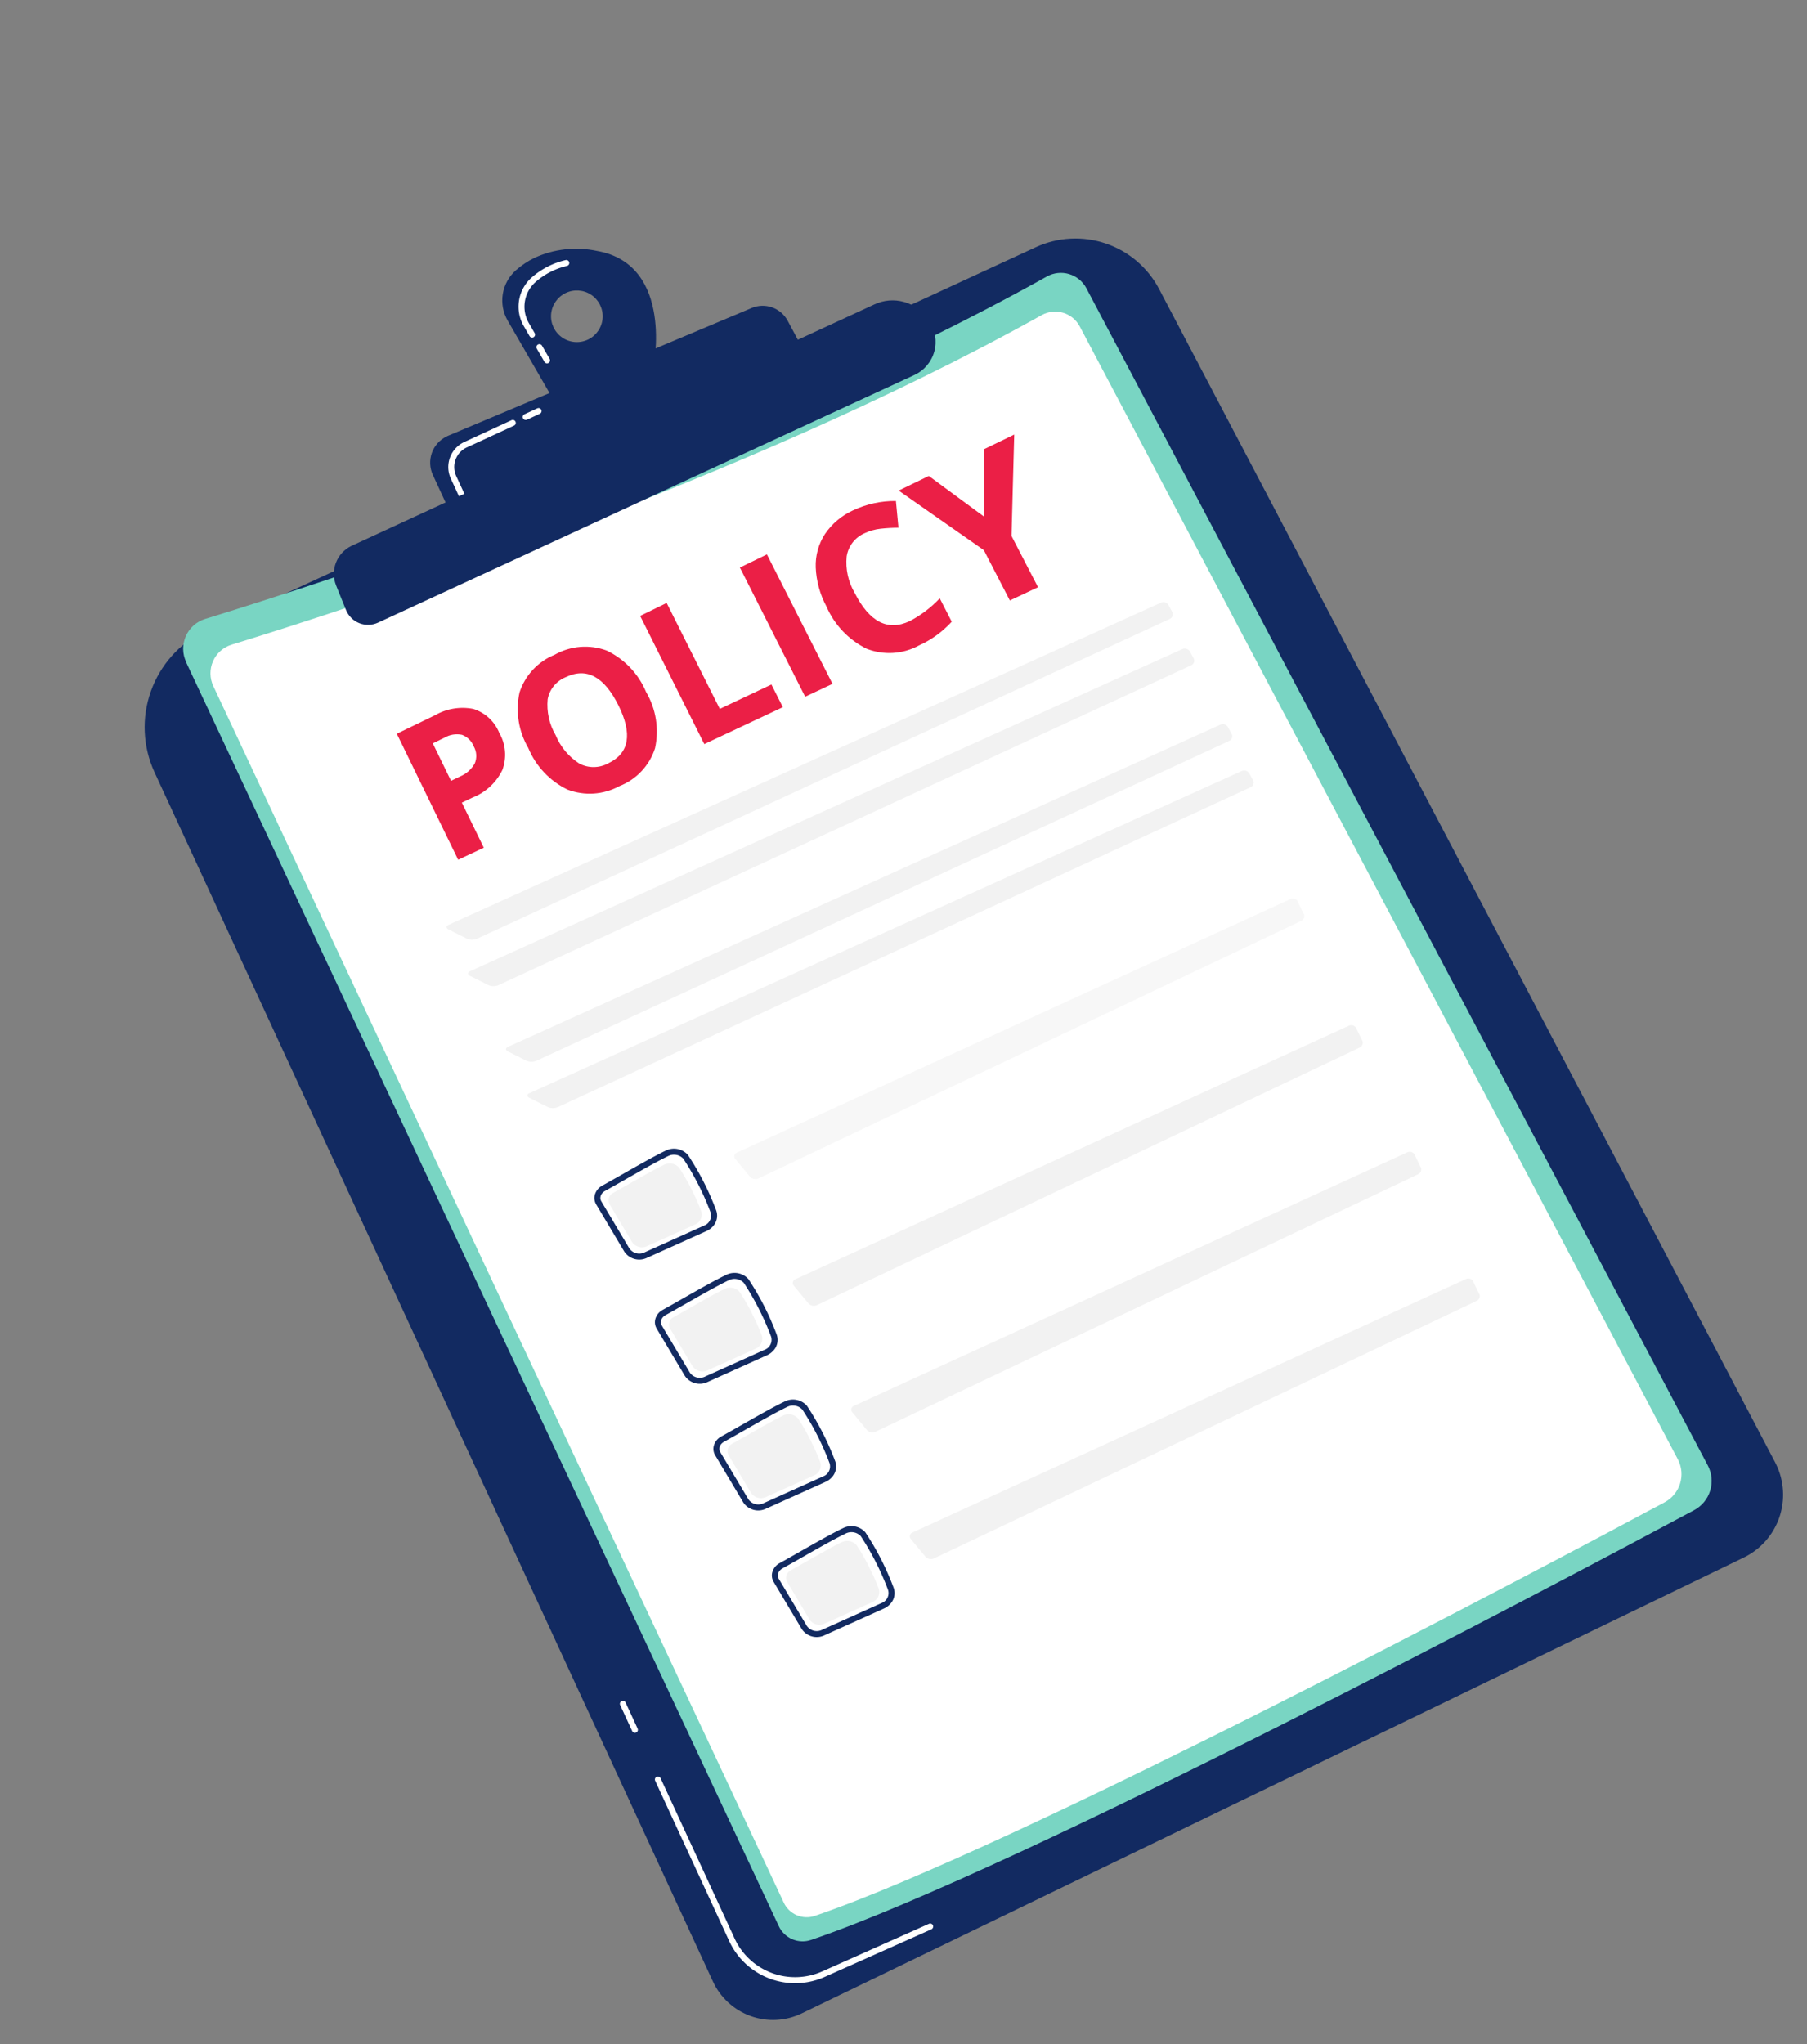 <svg xmlns="http://www.w3.org/2000/svg" xmlns:xlink="http://www.w3.org/1999/xlink" width="130.753" height="147.933" viewBox="0 0 130.753 147.933">
  <rect x="0" y="0" width="130.753" height="147.933" fill="#808080" stroke="none"/>
  <defs>
    <clipPath id="clip-path">
      <rect id="Rectangle_181" data-name="Rectangle 181" width="85.551" height="122.865" fill="none"/>
    </clipPath>
    <clipPath id="clip-path-2">
      <path id="Path_3563" data-name="Path 3563" d="M2,147.007,0,243.364a4.79,4.79,0,0,0,4.776,4.889l75.714.2h.024a5.046,5.046,0,0,0,5.035-5.031V243.4c0-.048,0-.1,0-.145l-2.885-95.842a6.843,6.843,0,0,0-6.7-6.635L9.93,139.4l-.165,0A7.767,7.767,0,0,0,2,147.007" transform="translate(0 -139.401)" fill="#122a61"/>
    </clipPath>
    <clipPath id="clip-path-4">
      <path id="Path_3566" data-name="Path 3566" d="M62.44,133.575,60.935,234.6a1.9,1.9,0,0,0,1.662,1.917c15.805,1.988,60.265.444,71.062.03a2.4,2.4,0,0,0,2.307-2.477l-3.112-96.273a2.086,2.086,0,0,0-2.205-2.014c-25.68,1.435-56.611-2.991-65.6-4.4a2.253,2.253,0,0,0-2.6,2.2" transform="translate(-60.935 -131.351)" fill="#79d5c3"/>
    </clipPath>
    <clipPath id="clip-path-5">
      <path id="Path_3567" data-name="Path 3567" d="M73.168,158.876,71.72,256.094a1.83,1.83,0,0,0,1.6,1.845c15.21,1.913,58,.427,68.386.029a2.31,2.31,0,0,0,2.221-2.384l-3-92.648A2.008,2.008,0,0,0,138.809,161c-24.713,1.381-54.479-2.879-63.133-4.236a2.168,2.168,0,0,0-2.507,2.114" transform="translate(-71.72 -156.735)" fill="#fff"/>
    </clipPath>
    <clipPath id="clip-path-7">
      <rect id="Rectangle_157" data-name="Rectangle 157" width="57.204" height="2.957" fill="#f2f2f2"/>
    </clipPath>
    <clipPath id="clip-path-11">
      <rect id="Rectangle_161" data-name="Rectangle 161" width="44.754" height="2.809" fill="#f2f2f2"/>
    </clipPath>
    <clipPath id="clip-path-12">
      <rect id="Rectangle_162" data-name="Rectangle 162" width="5.807" height="4.869" fill="#f2f2f2"/>
    </clipPath>
    <clipPath id="clip-path-14">
      <rect id="Rectangle_164" data-name="Rectangle 164" width="44.755" height="2.81" fill="#f2f2f2"/>
    </clipPath>
    <clipPath id="clip-path-19">
      <path id="Path_3584" data-name="Path 3584" d="M400.973,7.013a1.869,1.869,0,1,1,.04,0h-.04M398.488.218a2.913,2.913,0,0,0-2.132,3.019l.487,6.886,7.479.821s4.671-6.055.061-9.406A7.226,7.226,0,0,0,400.093,0a6.089,6.089,0,0,0-1.6.216" transform="translate(-396.349 -0.002)" fill="#122a61"/>
    </clipPath>
    <clipPath id="clip-path-21">
      <path id="Path_3586" data-name="Path 3586" d="M297.294,91.152l-.072,3.455,28.169,1.086-.13-3.324a2.051,2.051,0,0,0-1.937-1.968L299.518,89.09c-.04,0-.079,0-.118,0a2.109,2.109,0,0,0-2.106,2.065" transform="translate(-297.222 -89.087)" fill="#122a61"/>
    </clipPath>
    <clipPath id="clip-path-23">
      <path id="Path_3589" data-name="Path 3589" d="M197.861,132.551l-.132,1.911a1.72,1.72,0,0,0,1.68,1.838l42.74.888a2.645,2.645,0,0,0,2.67-3.041l-.031-.2a3.08,3.08,0,0,0-2.981-2.617l-41.659-.865H200.1a2.246,2.246,0,0,0-2.239,2.091" transform="translate(-197.725 -130.46)" fill="#122a61"/>
    </clipPath>
    <clipPath id="clip-path-24">
      <path id="Path_3590" data-name="Path 3590" d="M194.156,273.1l-.675-.005,0-3.013.932,0a1.8,1.8,0,0,1,1.236.367,1.458,1.458,0,0,1,.4,1.122,1.394,1.394,0,0,1-.469,1.142,2.13,2.13,0,0,1-1.384.383h-.034m-2.719,5.362,2.05.029,0-3.629.881.009a4.021,4.021,0,0,0,2.788-.847,3.158,3.158,0,0,0,.976-2.514,3,3,0,0,0-.931-2.383,4.009,4.009,0,0,0-2.685-.8l-3.076-.007Z" transform="translate(-191.437 -268.315)" fill="#eb1f46"/>
    </clipPath>
    <clipPath id="clip-path-25">
      <path id="Path_3591" data-name="Path 3591" d="M277.987,275.72a2.212,2.212,0,0,1-1.889-.9,4.482,4.482,0,0,1-.642-2.6,4.361,4.361,0,0,1,.619-2.588,2.156,2.156,0,0,1,1.879-.864q2.5.01,2.532,3.492.028,3.456-2.456,3.458h-.043m-3.523-7.422a5.6,5.6,0,0,0-1.193,3.892,5.83,5.83,0,0,0,1.228,3.945,4.5,4.5,0,0,0,3.5,1.424,4.371,4.371,0,0,0,3.51-1.336,5.657,5.657,0,0,0,1.2-3.944,5.805,5.805,0,0,0-1.255-3.947,4.484,4.484,0,0,0-3.511-1.372h-.015a4.413,4.413,0,0,0-3.463,1.337" transform="translate(-273.271 -266.961)" fill="#eb1f46"/>
    </clipPath>
    <clipPath id="clip-path-26">
      <path id="Path_3592" data-name="Path 3592" d="M389.06,279.108l6.281.088-.025-1.838-4.131-.049-.1-8.573-2.134,0Z" transform="translate(-388.953 -268.731)" fill="#eb1f46"/>
    </clipPath>
    <clipPath id="clip-path-27">
      <path id="Path_3593" data-name="Path 3593" d="M470.01,279.375l2.186.031-.165-10.5-2.174,0Z" transform="translate(-469.858 -268.902)" fill="#eb1f46"/>
    </clipPath>
    <clipPath id="clip-path-28">
      <path id="Path_3594" data-name="Path 3594" d="M516.408,268.223a4.158,4.158,0,0,0-1.658,1.882,6.521,6.521,0,0,0-.539,2.869A6.122,6.122,0,0,0,515.48,277a4.489,4.489,0,0,0,3.514,1.451,7.245,7.245,0,0,0,2.884-.507l-.039-1.9a8.115,8.115,0,0,1-2.673.529q-2.628-.032-2.689-3.568a4.376,4.376,0,0,1,.635-2.638,2.189,2.189,0,0,1,1.915-.939,3.543,3.543,0,0,1,1.171.214,12.174,12.174,0,0,1,1.194.5l.681-1.82a7.121,7.121,0,0,0-3.082-.75h-.013a4.907,4.907,0,0,0-2.57.652" transform="translate(-514.21 -267.571)" fill="#eb1f46"/>
    </clipPath>
    <clipPath id="clip-path-29">
      <path id="Path_3595" data-name="Path 3595" d="M602.308,275.755l.095,4.093,2.253.032-.1-4.176,3.391-6.51-2.448-.005-2.12,4.379-2.3-4.388-2.425-.005Z" transform="translate(-598.651 -269.173)" fill="#eb1f46"/>
    </clipPath>
  </defs>
  <g id="Group_646" data-name="Group 646" transform="matrix(0.899, -0.438, 0.438, 0.899, 0, 37.503)">
    <g id="Group_645" data-name="Group 645" clip-path="url(#clip-path)">
      <g id="Group_578" data-name="Group 578" transform="translate(0 13.816)">
        <g id="Group_577" data-name="Group 577" clip-path="url(#clip-path-2)">
          <rect id="Rectangle_153" data-name="Rectangle 153" width="138.634" height="134.867" transform="matrix(0.622, -0.783, 0.783, 0.622, -53.171, 66.836)" fill="#122a61"/>
        </g>
      </g>
      <g id="Group_580" data-name="Group 580" transform="translate(0 0)">
        <g id="Group_579" data-name="Group 579" clip-path="url(#clip-path)">
          <path id="Path_3564" data-name="Path 3564" d="M37.226,1054.622a.216.216,0,0,1-.086.015l-8.467-.285a5.259,5.259,0,0,1-5.062-5.345l.266-12.786a.216.216,0,0,1,.432.009l-.266,12.786a4.825,4.825,0,0,0,4.644,4.9l8.467.286a.216.216,0,0,1,.072.417" transform="translate(-21.271 -933.332)" fill="#fff"/>
          <path id="Path_3565" data-name="Path 3565" d="M27.429,977.639a.216.216,0,0,1-.3-.206l.043-2.071a.216.216,0,0,1,.432.009l-.043,2.071a.216.216,0,0,1-.137.2" transform="translate(-24.444 -878.507)" fill="#fff"/>
        </g>
      </g>
      <g id="Group_582" data-name="Group 582" transform="translate(6.039 13.018)">
        <g id="Group_581" data-name="Group 581" clip-path="url(#clip-path-4)">
          <path id="Path_3596" data-name="Path 3596" d="M0,0H122.066V98.656H0Z" transform="matrix(0.241, -0.971, 0.971, 0.241, -25.029, 100.954)" fill="#79d5c3"/>
        </g>
      </g>
      <g id="Group_584" data-name="Group 584" transform="translate(7.108 15.534)">
        <g id="Group_583" data-name="Group 583" clip-path="url(#clip-path-5)">
          <rect id="Rectangle_156" data-name="Rectangle 156" width="122.349" height="104.845" transform="translate(-34.98 89.448) rotate(-68.649)" fill="#fff"/>
        </g>
      </g>
      <g id="Group_622" data-name="Group 622" transform="translate(0 0)">
        <g id="Group_621" data-name="Group 621" clip-path="url(#clip-path)">
          <g id="Group_587" data-name="Group 587" transform="translate(16.079 50.479)">
            <g id="Group_586" data-name="Group 586">
              <g id="Group_585" data-name="Group 585" clip-path="url(#clip-path-7)">
                <path id="Path_3568" data-name="Path 3568" d="M219.064,512.3a.367.367,0,0,0,.378-.388l-.024-.541a.435.435,0,0,0-.414-.407l-56.542-1.621c-.218-.006-.288.131-.156.3l.9,1.182a.933.933,0,0,0,.637.323Z" transform="translate(-162.24 -509.339)" fill="#f2f2f2"/>
              </g>
            </g>
          </g>
          <g id="Group_590" data-name="Group 590" transform="translate(16.002 54.178)">
            <g id="Group_589" data-name="Group 589">
              <g id="Group_588" data-name="Group 588" clip-path="url(#clip-path-7)">
                <path id="Path_3569" data-name="Path 3569" d="M161.687,546.66c-.218-.006-.288.131-.156.3l.9,1.182a.935.935,0,0,0,.637.323l55.219,1.147a.367.367,0,0,0,.378-.388l-.024-.541a.435.435,0,0,0-.414-.407Z" transform="translate(-161.464 -546.66)" fill="#f2f2f2"/>
              </g>
            </g>
          </g>
          <g id="Group_593" data-name="Group 593" transform="translate(16.079 40.663)">
            <g id="Group_592" data-name="Group 592">
              <g id="Group_591" data-name="Group 591" clip-path="url(#clip-path-7)">
                <path id="Path_3570" data-name="Path 3570" d="M219.064,413.251a.367.367,0,0,0,.378-.388l-.024-.541a.435.435,0,0,0-.414-.407l-56.542-1.621c-.218-.006-.288.13-.156.3l.9,1.182a.933.933,0,0,0,.637.323Z" transform="translate(-162.24 -410.294)" fill="#f2f2f2"/>
              </g>
            </g>
          </g>
          <g id="Group_596" data-name="Group 596" transform="translate(16.002 44.362)">
            <g id="Group_595" data-name="Group 595">
              <g id="Group_594" data-name="Group 594" clip-path="url(#clip-path-7)">
                <path id="Path_3571" data-name="Path 3571" d="M161.687,447.615c-.218-.006-.288.131-.156.3l.9,1.182a.934.934,0,0,0,.637.323l55.219,1.148a.367.367,0,0,0,.378-.388l-.024-.541a.435.435,0,0,0-.414-.407Z" transform="translate(-161.464 -447.615)" fill="#f2f2f2"/>
              </g>
            </g>
          </g>
          <g id="Group_599" data-name="Group 599" transform="translate(27.513 64.616)" opacity="0.6">
            <g id="Group_598" data-name="Group 598">
              <g id="Group_597" data-name="Group 597" clip-path="url(#clip-path-11)">
                <path id="Path_3572" data-name="Path 3572" d="M277.919,651.974a.29.29,0,0,0-.3.376l.386,1.6a.537.537,0,0,0,.49.389l43.473.449a.392.392,0,0,0,.4-.392v-.965a.41.41,0,0,0-.4-.406Z" transform="translate(-277.605 -651.974)" fill="#f2f2f2"/>
              </g>
            </g>
          </g>
          <path id="Path_3573" data-name="Path 3573" d="M178.684,735.23a1.326,1.326,0,0,1-.528.091l-4.708-.143a1.3,1.3,0,0,1-1.3-1.136l-.332-3.959a.894.894,0,0,1,.225-.668,1.073,1.073,0,0,1,.753-.352c.4-.019.944-.054,1.545-.093,1.25-.08,2.8-.18,3.679-.173a1.351,1.351,0,0,1,1.333.977,19.774,19.774,0,0,1,.086,4.466,1.141,1.141,0,0,1-.75.99m-6.091-5.69a.6.6,0,0,0-.23.159.466.466,0,0,0-.119.347l.332,3.96a.871.871,0,0,0,.886.74l4.708.143a.769.769,0,0,0,.833-.669,19.668,19.668,0,0,0-.073-4.343.932.932,0,0,0-.918-.648c-.859-.007-2.406.092-3.648.172-.6.039-1.153.074-1.552.093h0a.692.692,0,0,0-.218.046" transform="translate(-154.782 -656.567)" fill="#122a61"/>
          <g id="Group_602" data-name="Group 602" transform="translate(17.906 73.098)">
            <g id="Group_601" data-name="Group 601">
              <g id="Group_600" data-name="Group 600" clip-path="url(#clip-path-12)">
                <path id="Path_3574" data-name="Path 3574" d="M181.292,737.772c.991-.047,3.145-.221,4.165-.212a.912.912,0,0,1,.9.649,16.011,16.011,0,0,1,.063,3.52.784.784,0,0,1-.843.7l-3.762-.114a.87.87,0,0,1-.875-.75l-.265-3.164a.611.611,0,0,1,.617-.628" transform="translate(-180.673 -737.56)" fill="#f2f2f2"/>
              </g>
            </g>
          </g>
          <path id="Path_3575" data-name="Path 3575" d="M178.684,634.363a1.327,1.327,0,0,1-.528.091l-4.708-.143a1.3,1.3,0,0,1-1.3-1.136l-.332-3.96a.894.894,0,0,1,.225-.668,1.073,1.073,0,0,1,.753-.352c.4-.019.944-.054,1.545-.092,1.25-.08,2.8-.181,3.679-.173a1.351,1.351,0,0,1,1.333.977,19.774,19.774,0,0,1,.086,4.466,1.141,1.141,0,0,1-.75.99m-6.091-5.69a.6.6,0,0,0-.23.159.466.466,0,0,0-.119.347l.332,3.96a.871.871,0,0,0,.886.74l4.708.143a.769.769,0,0,0,.833-.669,19.668,19.668,0,0,0-.073-4.343.932.932,0,0,0-.918-.648c-.859-.007-2.406.092-3.648.172-.6.039-1.153.074-1.552.093h0a.69.69,0,0,0-.218.046" transform="translate(-154.782 -565.697)" fill="#122a61"/>
          <g id="Group_605" data-name="Group 605" transform="translate(17.906 63.101)">
            <g id="Group_604" data-name="Group 604">
              <g id="Group_603" data-name="Group 603" clip-path="url(#clip-path-12)">
                <path id="Path_3576" data-name="Path 3576" d="M181.292,636.905c.991-.047,3.145-.221,4.165-.212a.912.912,0,0,1,.9.649,16.011,16.011,0,0,1,.063,3.52.784.784,0,0,1-.843.7l-3.762-.114a.869.869,0,0,1-.875-.749l-.265-3.164a.611.611,0,0,1,.617-.628" transform="translate(-180.673 -636.693)" fill="#f2f2f2"/>
              </g>
            </g>
          </g>
          <g id="Group_608" data-name="Group 608" transform="translate(27.303 74.708)">
            <g id="Group_607" data-name="Group 607">
              <g id="Group_606" data-name="Group 606" clip-path="url(#clip-path-14)">
                <path id="Path_3577" data-name="Path 3577" d="M275.8,753.811a.29.29,0,0,0-.3.376l.386,1.6a.537.537,0,0,0,.489.39l43.473.448a.392.392,0,0,0,.4-.392v-.965a.41.41,0,0,0-.4-.406Z" transform="translate(-275.488 -753.811)" fill="#f2f2f2"/>
              </g>
            </g>
          </g>
          <path id="Path_3578" data-name="Path 3578" d="M176.567,837.067a1.329,1.329,0,0,1-.528.091l-4.708-.143a1.3,1.3,0,0,1-1.3-1.136l-.332-3.96a.894.894,0,0,1,.225-.668,1.071,1.071,0,0,1,.753-.352c.4-.019.946-.054,1.55-.093,1.313-.084,2.8-.18,3.675-.173a1.351,1.351,0,0,1,1.333.977,19.765,19.765,0,0,1,.086,4.466,1.142,1.142,0,0,1-.75.99m-6.091-5.69a.6.6,0,0,0-.23.159.465.465,0,0,0-.119.347l.332,3.96a.871.871,0,0,0,.886.74l4.708.143a.769.769,0,0,0,.833-.669,19.65,19.65,0,0,0-.073-4.343.932.932,0,0,0-.917-.648c-.858-.007-2.4.092-3.644.172-.606.039-1.157.074-1.557.093h0a.69.69,0,0,0-.218.046" transform="translate(-152.875 -748.311)" fill="#122a61"/>
          <g id="Group_611" data-name="Group 611" transform="translate(17.696 83.191)">
            <g id="Group_610" data-name="Group 610">
              <g id="Group_609" data-name="Group 609" clip-path="url(#clip-path-12)">
                <path id="Path_3579" data-name="Path 3579" d="M179.175,839.609c.991-.047,3.145-.221,4.165-.212a.912.912,0,0,1,.9.649,16.009,16.009,0,0,1,.063,3.52.784.784,0,0,1-.843.7l-3.762-.114a.87.87,0,0,1-.875-.75l-.265-3.164a.611.611,0,0,1,.617-.628" transform="translate(-178.556 -839.397)" fill="#f2f2f2"/>
              </g>
            </g>
          </g>
          <g id="Group_614" data-name="Group 614" transform="translate(27.093 84.801)">
            <g id="Group_613" data-name="Group 613">
              <g id="Group_612" data-name="Group 612" clip-path="url(#clip-path-11)">
                <path id="Path_3580" data-name="Path 3580" d="M273.686,855.649a.29.29,0,0,0-.3.376l.386,1.6a.537.537,0,0,0,.49.389l43.473.449a.392.392,0,0,0,.4-.392V857.1a.41.41,0,0,0-.4-.406Z" transform="translate(-273.372 -855.649)" fill="#f2f2f2"/>
              </g>
            </g>
          </g>
          <path id="Path_3581" data-name="Path 3581" d="M174.451,938.9a1.33,1.33,0,0,1-.528.091l-4.708-.143a1.3,1.3,0,0,1-1.3-1.136l-.332-3.96a.893.893,0,0,1,.225-.668,1.07,1.07,0,0,1,.753-.353h0c.4-.019.947-.054,1.55-.093,1.313-.084,2.8-.18,3.674-.173a1.351,1.351,0,0,1,1.333.977,19.76,19.76,0,0,1,.086,4.467,1.141,1.141,0,0,1-.75.99m-6.091-5.69a.6.6,0,0,0-.231.16.464.464,0,0,0-.119.347l.332,3.96a.871.871,0,0,0,.886.74l4.708.143a.768.768,0,0,0,.833-.669,19.645,19.645,0,0,0-.073-4.343.932.932,0,0,0-.917-.648c-.858-.007-2.4.092-3.643.172-.606.039-1.158.074-1.557.093a.682.682,0,0,0-.218.046" transform="translate(-150.968 -840.055)" fill="#122a61"/>
          <g id="Group_617" data-name="Group 617" transform="translate(17.487 93.283)">
            <g id="Group_616" data-name="Group 616">
              <g id="Group_615" data-name="Group 615" clip-path="url(#clip-path-12)">
                <path id="Path_3582" data-name="Path 3582" d="M177.059,941.446c.991-.047,3.145-.221,4.165-.212a.912.912,0,0,1,.9.649,16.014,16.014,0,0,1,.064,3.52.784.784,0,0,1-.843.7l-3.762-.114a.87.87,0,0,1-.875-.749l-.265-3.164a.611.611,0,0,1,.617-.628" transform="translate(-176.439 -941.234)" fill="#f2f2f2"/>
              </g>
            </g>
          </g>
          <g id="Group_620" data-name="Group 620" transform="translate(26.884 94.894)">
            <g id="Group_619" data-name="Group 619">
              <g id="Group_618" data-name="Group 618" clip-path="url(#clip-path-11)">
                <path id="Path_3583" data-name="Path 3583" d="M271.57,957.486a.29.29,0,0,0-.3.376l.386,1.6a.537.537,0,0,0,.489.39l43.473.448a.392.392,0,0,0,.4-.392v-.965a.41.41,0,0,0-.4-.406Z" transform="translate(-271.256 -957.486)" fill="#f2f2f2"/>
              </g>
            </g>
          </g>
        </g>
      </g>
      <g id="Group_624" data-name="Group 624" transform="translate(39.281 0)">
        <g id="Group_623" data-name="Group 623" clip-path="url(#clip-path-19)">
          <rect id="Rectangle_170" data-name="Rectangle 170" width="16.487" height="16.777" transform="matrix(0.622, -0.783, 0.783, 0.622, -5.418, 6.714)" fill="#122a61"/>
        </g>
      </g>
      <g id="Group_626" data-name="Group 626" transform="translate(0 0)">
        <g id="Group_625" data-name="Group 625" clip-path="url(#clip-path)">
          <path id="Path_3585" data-name="Path 3585" d="M405.672,16.228a.216.216,0,0,1-.295-.186l-.078-1.1a.216.216,0,0,1,.431-.03l.078,1.1a.216.216,0,0,1-.136.216m-.152-2.149a.212.212,0,0,1-.064.015.216.216,0,0,1-.231-.2l-.059-.833a2.816,2.816,0,0,1,2.057-2.912,5.639,5.639,0,0,1,2.758-.056.216.216,0,1,1-.1.421,5.209,5.209,0,0,0-2.549.052,2.384,2.384,0,0,0-1.74,2.465l.059.833a.216.216,0,0,1-.136.216" transform="translate(-365.005 -8.962)" fill="#fff"/>
        </g>
      </g>
      <g id="Group_628" data-name="Group 628" transform="translate(29.457 8.829)">
        <g id="Group_627" data-name="Group 627" clip-path="url(#clip-path-21)">
          <rect id="Rectangle_172" data-name="Rectangle 172" width="22.685" height="26.173" transform="matrix(0.622, -0.783, 0.783, 0.622, -3.217, 4.054)" fill="#122a61"/>
        </g>
      </g>
      <g id="Group_630" data-name="Group 630" transform="translate(0 0)">
        <g id="Group_629" data-name="Group 629" clip-path="url(#clip-path)">
          <path id="Path_3587" data-name="Path 3587" d="M376.586,99.881a.213.213,0,0,1-.084.015l-1.024-.021a.216.216,0,0,1,.009-.432l1.025.021a.216.216,0,0,1,.074.417" transform="translate(-338.075 -89.587)" fill="#fff"/>
          <path id="Path_3588" data-name="Path 3588" d="M308.614,101.99a.216.216,0,0,1-.3-.206l.029-1.4a2,2,0,0,1,2.035-1.953l3.767.078a.216.216,0,0,1-.009.432l-3.767-.078a1.564,1.564,0,0,0-1.594,1.529l-.029,1.4a.216.216,0,0,1-.137.2" transform="translate(-277.762 -88.678)" fill="#fff"/>
        </g>
      </g>
      <g id="Group_632" data-name="Group 632" transform="translate(19.596 12.93)">
        <g id="Group_631" data-name="Group 631" clip-path="url(#clip-path-23)">
          <rect id="Rectangle_174" data-name="Rectangle 174" width="21.405" height="47.109" transform="translate(-2.092 6.086) rotate(-71.565)" fill="#122a61"/>
        </g>
      </g>
      <g id="Group_634" data-name="Group 634" transform="translate(18.973 26.592)">
        <g id="Group_633" data-name="Group 633" clip-path="url(#clip-path-24)">
          <rect id="Rectangle_175" data-name="Rectangle 175" width="11.42" height="8.819" transform="translate(-2.237 9.653) rotate(-76.952)" fill="#eb1f46"/>
        </g>
      </g>
      <g id="Group_636" data-name="Group 636" transform="translate(27.083 26.458)">
        <g id="Group_635" data-name="Group 635" clip-path="url(#clip-path-25)">
          <rect id="Rectangle_176" data-name="Rectangle 176" width="12.481" height="11.613" transform="matrix(0.226, -0.974, 0.974, 0.226, -2.343, 10.078)" fill="#eb1f46"/>
        </g>
      </g>
      <g id="Group_638" data-name="Group 638" transform="translate(38.548 26.633)">
        <g id="Group_637" data-name="Group 637" clip-path="url(#clip-path-26)">
          <rect id="Rectangle_177" data-name="Rectangle 177" width="11.637" height="8.586" transform="translate(-2.302 9.931) rotate(-76.952)" fill="#eb1f46"/>
        </g>
      </g>
      <g id="Group_640" data-name="Group 640" transform="translate(46.567 26.65)">
        <g id="Group_639" data-name="Group 639" clip-path="url(#clip-path-27)">
          <rect id="Rectangle_178" data-name="Rectangle 178" width="10.76" height="4.649" transform="translate(-2.31 9.968) rotate(-76.952)" fill="#eb1f46"/>
        </g>
      </g>
      <g id="Group_642" data-name="Group 642" transform="translate(50.962 26.518)">
        <g id="Group_641" data-name="Group 641" clip-path="url(#clip-path-28)">
          <rect id="Rectangle_179" data-name="Rectangle 179" width="12.39" height="10.136" transform="translate(-2.413 10.337) rotate(-76.952)" fill="#eb1f46"/>
        </g>
      </g>
      <g id="Group_644" data-name="Group 644" transform="translate(59.331 26.677)">
        <g id="Group_643" data-name="Group 643" clip-path="url(#clip-path-29)">
          <rect id="Rectangle_180" data-name="Rectangle 180" width="12.529" height="11.472" transform="translate(-2.355 10.161) rotate(-76.952)" fill="#eb1f46"/>
        </g>
      </g>
    </g>
  </g>
</svg>
